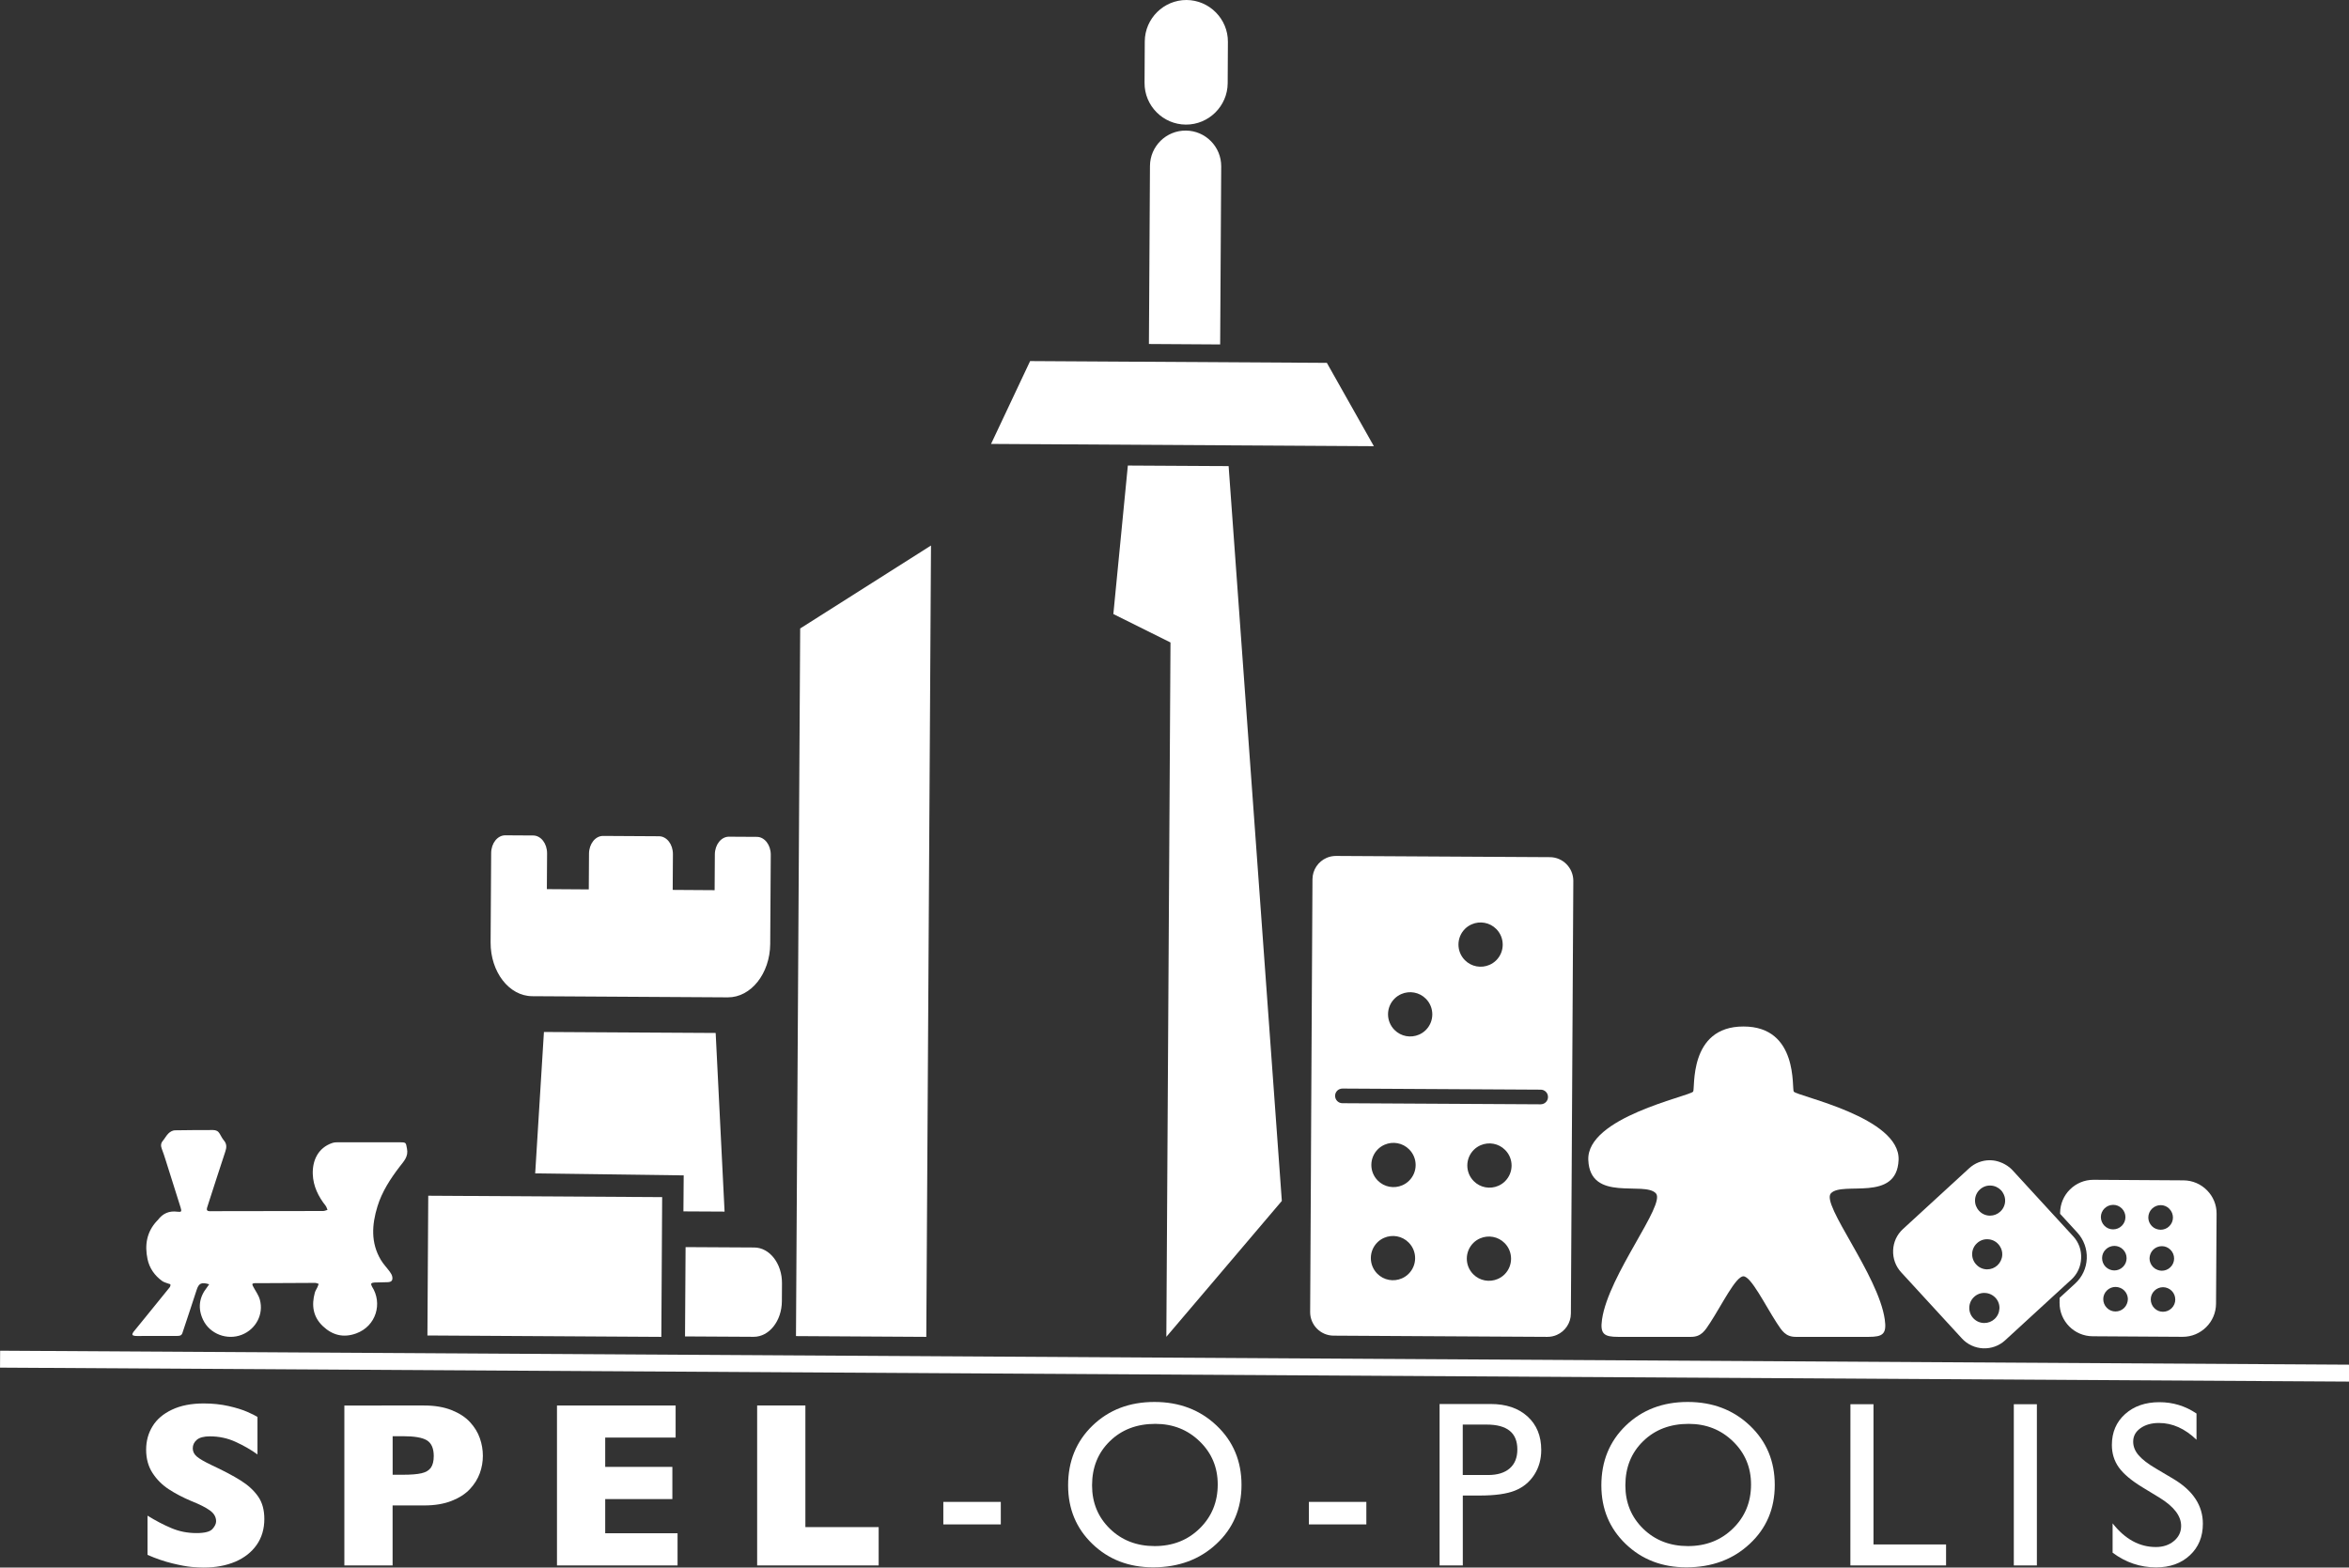 <?xml version="1.0" encoding="utf-8"?>
<!-- Generator: Adobe Illustrator 25.4.1, SVG Export Plug-In . SVG Version: 6.00 Build 0)  -->
<svg version="1.1" xmlns="http://www.w3.org/2000/svg" xmlns:xlink="http://www.w3.org/1999/xlink" x="0px" y="0px"
	 viewBox="0 0 424.69 283.44" style="enable-background:new 0 0 424.69 283.44;" xml:space="preserve">
<rect x="0" y="0" width="424.69" height="283.44" fill="#333333" stroke="none"/>
<style type="text/css">
	.st0{fill:#FFFFFF;}
	.st1{fill:none;}
</style>
<g id="Laag_1">
	<g>
		
			<rect x="210.82" y="34.68" transform="matrix(5.946091e-03 -1 1 5.946091e-03 -35.929 457.906)" class="st0" width="3.06" height="424.69"/>
		<g>
			<path class="st0" d="M47.79,274.65c0,1.81-0.46,3.37-1.39,4.7c-0.93,1.32-2.22,2.33-3.87,3.04c-1.66,0.7-3.55,1.05-5.7,1.05
				c-0.6,0-1.33-0.04-2.2-0.11c-0.87-0.08-2.02-0.29-3.46-0.64c-1.44-0.35-2.94-0.86-4.5-1.54v-7.09c1.46,0.9,2.9,1.66,4.31,2.25
				c1.41,0.6,2.92,0.9,4.54,0.9c1.49,0,2.45-0.25,2.89-0.74s0.66-0.96,0.66-1.39c0-0.78-0.38-1.44-1.13-1.97
				c-0.75-0.54-1.84-1.09-3.28-1.66c-1.59-0.67-2.98-1.4-4.17-2.18c-1.2-0.79-2.17-1.77-2.93-2.95c-0.76-1.18-1.14-2.58-1.14-4.19
				c0-1.56,0.38-2.97,1.15-4.22c0.76-1.26,1.93-2.26,3.51-3.01c1.57-0.75,3.49-1.13,5.76-1.13c1.61,0,3.11,0.16,4.48,0.47
				s2.5,0.66,3.39,1.05s1.5,0.7,1.84,0.92v6.78c-1.18-0.85-2.5-1.61-3.95-2.27c-1.45-0.67-3.01-1-4.66-1
				c-1.08,0-1.87,0.21-2.36,0.63s-0.73,0.93-0.73,1.54c0,0.57,0.24,1.06,0.73,1.48c0.49,0.42,1.36,0.92,2.61,1.52
				c2.23,1.04,4.01,1.98,5.34,2.82c1.34,0.84,2.38,1.8,3.14,2.89C47.42,271.67,47.79,273.03,47.79,274.65z"/>
			<path class="st0" d="M87.3,263.24c0,1.07-0.18,2.12-0.55,3.14c-0.37,1.02-0.96,1.98-1.78,2.86c-0.82,0.88-1.93,1.6-3.33,2.15
				s-3.04,0.82-4.94,0.82h-5.72v10.85h-8.72v-28.92H76.7c1.89,0,3.54,0.28,4.94,0.83c1.4,0.56,2.51,1.28,3.33,2.17
				s1.42,1.86,1.78,2.9C87.12,261.09,87.3,262.16,87.3,263.24z M78.42,263.28c0-1.38-0.41-2.32-1.22-2.83
				c-0.81-0.51-2.27-0.76-4.37-0.76h-1.84v6.97h1.88c1.45,0,2.56-0.09,3.34-0.27s1.34-0.51,1.69-1
				C78.24,264.9,78.42,264.2,78.42,263.28z"/>
			<path class="st0" d="M122.5,283.06h-21.8v-28.92h21.45v5.8h-12.73v5.3h12.14v5.82h-12.14v6.18h13.08V283.06z"/>
			<path class="st0" d="M158.86,283.06h-21.97v-28.92h8.72v21.99h13.25V283.06z"/>
			<path class="st0" d="M170.55,271.57h10.39v4.07h-10.39V271.57z"/>
			<path class="st0" d="M208.72,253.5c4.5,0,8.25,1.43,11.25,4.28s4.49,6.43,4.49,10.72c0,4.3-1.51,7.86-4.54,10.67
				c-3.02,2.82-6.84,4.23-11.44,4.23c-4.39,0-8.05-1.41-10.98-4.23s-4.39-6.35-4.39-10.59c0-4.35,1.47-7.96,4.42-10.81
				C200.49,254.92,204.21,253.5,208.72,253.5z M208.88,257.46c-3.33,0-6.08,1.04-8.22,3.13c-2.15,2.09-3.22,4.75-3.22,7.99
				c0,3.14,1.08,5.76,3.23,7.85s4.85,3.13,8.09,3.13c3.25,0,5.97-1.06,8.14-3.19s3.26-4.78,3.26-7.95c0-3.09-1.09-5.69-3.26-7.79
				C214.72,258.51,212.05,257.46,208.88,257.46z"/>
			<path class="st0" d="M236.64,271.57h10.39v4.07h-10.39V271.57z"/>
			<path class="st0" d="M260.27,283.06v-29.19h9.24c2.78,0,5,0.75,6.66,2.25c1.65,1.5,2.48,3.52,2.48,6.05c0,1.7-0.42,3.2-1.27,4.51
				c-0.85,1.31-2.01,2.26-3.48,2.85s-3.59,0.89-6.34,0.89h-3.09v12.64L260.27,283.06L260.27,283.06z M268.78,257.59h-4.32v9.12h4.57
				c1.7,0,3-0.4,3.92-1.2c0.92-0.8,1.38-1.94,1.38-3.43C274.33,259.08,272.48,257.59,268.78,257.59z"/>
			<path class="st0" d="M305.13,253.5c4.5,0,8.25,1.43,11.25,4.28s4.49,6.43,4.49,10.72c0,4.3-1.51,7.86-4.54,10.67
				c-3.02,2.82-6.84,4.23-11.44,4.23c-4.39,0-8.05-1.41-10.98-4.23c-2.93-2.82-4.39-6.35-4.39-10.59c0-4.35,1.47-7.96,4.42-10.81
				C296.9,254.92,300.63,253.5,305.13,253.5z M305.3,257.46c-3.33,0-6.08,1.04-8.22,3.13c-2.15,2.09-3.22,4.75-3.22,7.99
				c0,3.14,1.08,5.76,3.23,7.85c2.15,2.09,4.85,3.13,8.09,3.13c3.25,0,5.97-1.06,8.14-3.19c2.18-2.13,3.26-4.78,3.26-7.95
				c0-3.09-1.09-5.69-3.26-7.79C311.14,258.51,308.47,257.46,305.3,257.46z"/>
			<path class="st0" d="M334.55,253.91h4.17v25.35h13.12v3.8h-17.3L334.55,253.91L334.55,253.91z"/>
			<path class="st0" d="M364.09,253.91h4.17v29.15h-4.17V253.91z"/>
			<path class="st0" d="M390.5,270.85l-3.17-1.93c-1.99-1.21-3.41-2.41-4.25-3.58s-1.26-2.53-1.26-4.06c0-2.3,0.8-4.16,2.39-5.59
				c1.59-1.43,3.66-2.15,6.21-2.15c2.43,0,4.67,0.68,6.7,2.05v4.74c-2.1-2.02-4.36-3.03-6.78-3.03c-1.36,0-2.48,0.32-3.36,0.95
				c-0.88,0.63-1.31,1.44-1.31,2.42c0,0.87,0.32,1.69,0.97,2.45s1.68,1.56,3.11,2.4l3.19,1.89c3.56,2.12,5.33,4.83,5.33,8.11
				c0,2.34-0.78,4.24-2.35,5.7c-1.56,1.46-3.6,2.19-6.1,2.19c-2.88,0-5.5-0.89-7.87-2.66v-5.3c2.25,2.86,4.86,4.28,7.82,4.28
				c1.31,0,2.4-0.36,3.27-1.09s1.3-1.64,1.3-2.73C394.34,274.12,393.06,272.44,390.5,270.85z"/>
		</g>
		<path class="st0" d="M343.26,209.75c0.32-7.72-18.15-11.48-18.95-12.36c-0.4-0.44,0.93-11.79-9.1-11.78
			c-10.02-0.01-8.7,11.34-9.1,11.78c-0.8,0.88-19.28,4.64-18.95,12.36c0.32,7.72,10.13,3.75,12.22,6.03
			c1.83,1.99-8.57,14.72-9.74,22.8c-0.38,2.63,0.36,3.15,2.92,3.15c4.64,0,9.08,0,13.16,0c1.84,0,2.5-1.06,3.45-2.52
			c2.11-3.23,4.65-8.43,6.03-8.43s3.93,5.2,6.03,8.43c0.95,1.46,1.61,2.52,3.45,2.52c4.08,0,8.52,0,13.16,0
			c2.56,0,3.3-0.51,2.92-3.15c-1.16-8.08-11.56-20.81-9.74-22.8C333.13,213.51,342.93,217.47,343.26,209.75z"/>
		<g>
			<path id="XMLID_39_" class="st0" d="M131.59,180.34l-35.37-0.21c-4.18-0.02-7.55-4.39-7.52-9.73l0.1-16.15
				c0.01-1.78,1.15-3.22,2.55-3.21l5.05,0.03c1.4,0.01,2.52,1.46,2.51,3.24l-0.04,6.46l7.58,0.05l0.04-6.46
				c0.01-1.78,1.15-3.22,2.55-3.21l10.11,0.06c1.4,0.01,2.52,1.46,2.51,3.24l-0.04,6.46l7.58,0.05l0.04-6.46
				c0.01-1.78,1.15-3.22,2.55-3.21l5.05,0.03c1.4,0.01,2.52,1.46,2.51,3.24l-0.1,16.15C139.2,176.04,135.77,180.36,131.59,180.34z"
				/>
			<path id="XMLID_37_" class="st0" d="M123.95,225.5l12.42,0.07c2.79,0.02,5.04,2.93,5.01,6.49l-0.02,3.23
				c-0.02,3.56-2.3,6.44-5.09,6.43l-12.42-0.07"/>
			<path id="XMLID_35_" class="st0" d="M123.61,212.53l-26.85-0.36l1.58-25.57l31.05,0.18l1.61,32.3l-7.44-0.04L123.61,212.53z"/>
		</g>
		
			<rect x="85.86" y="207.82" transform="matrix(5.946073e-03 -1 1 5.946073e-03 -131.054 326.103)" class="st0" width="25.27" height="42.29"/>
		<polygon class="st0" points="167.47,241.73 143.91,241.59 144.67,113.64 168.32,98.64 		"/>
		<g>
			<polygon class="st0" points="239.89,65.61 186.24,65.29 179.18,80.27 248.39,80.68 			"/>
			<path class="st0" d="M214.39,23.61c-3.56-0.02-6.46,2.84-6.48,6.4l-0.19,32.19l12.88,0.08l0.19-32.19
				C220.81,26.53,217.94,23.63,214.39,23.61z"/>
			<polygon class="st0" points="219.66,84.27 203.91,84.18 201.29,111.03 211.62,116.17 210.87,241.72 218.78,232.42 231.75,217.15 
				222.13,84.28 			"/>
			<path class="st0" d="M214.4,22.53c4.13,0.02,7.53-3.34,7.56-7.47l0.04-7.5c0.02-4.13-3.34-7.53-7.47-7.56
				c-4.13-0.02-7.53,3.34-7.56,7.47l-0.04,7.51C206.9,19.11,210.26,22.51,214.4,22.53z"/>
		</g>
		<g>
			<path class="st0" d="M280.21,154.99l-38.66-0.22c-0.61,0-1.19,0.12-1.71,0.35c-1.49,0.65-2.54,2.13-2.55,3.87l-0.21,38.4
				l-0.06,11.6l-0.01,2.64l-0.14,25.61c-0.01,2.34,1.88,4.25,4.22,4.27l15.46,0.09l23.2,0.13c0.61,0,1.19-0.12,1.71-0.35
				c1.49-0.65,2.54-2.13,2.55-3.87l0.44-78.25C284.44,156.91,282.55,155,280.21,154.99z M252.14,180.56
				c0.36-0.36,0.78-0.63,1.22-0.82c1.47-0.64,3.25-0.35,4.44,0.86c1.55,1.57,1.54,4.1-0.03,5.66c-0.36,0.36-0.78,0.63-1.22,0.82
				c-1.47,0.64-3.25,0.35-4.44-0.86C250.55,184.64,250.57,182.11,252.14,180.56z M254.66,230.34c-0.36,0.36-0.78,0.63-1.22,0.82
				c-1.47,0.64-3.25,0.35-4.44-0.86c-1.55-1.57-1.54-4.1,0.03-5.66c0.36-0.36,0.78-0.63,1.22-0.82c1.47-0.64,3.25-0.35,4.44,0.86
				C256.25,226.26,256.23,228.79,254.66,230.34z M254.75,213.5c-0.36,0.36-0.78,0.63-1.22,0.82c-1.47,0.64-3.25,0.35-4.44-0.86
				c-1.55-1.57-1.54-4.1,0.03-5.66c0.36-0.36,0.78-0.63,1.22-0.82c1.47-0.64,3.25-0.35,4.44,0.86
				C256.34,209.41,256.33,211.95,254.75,213.5z M272.01,230.44c-0.36,0.36-0.78,0.63-1.22,0.82c-1.47,0.64-3.25,0.35-4.44-0.86
				c-1.55-1.57-1.54-4.1,0.03-5.66c0.36-0.36,0.78-0.63,1.22-0.82c1.47-0.64,3.25-0.35,4.44,0.86
				C273.59,226.35,273.58,228.89,272.01,230.44z M272.1,213.6c-0.36,0.36-0.78,0.63-1.22,0.82c-1.47,0.64-3.25,0.35-4.44-0.86
				c-1.55-1.57-1.54-4.1,0.03-5.66c0.36-0.36,0.78-0.63,1.22-0.82c1.47-0.64,3.25-0.35,4.44,0.86
				C273.69,209.51,273.67,212.04,272.1,213.6z M279.87,198.36c0,0.54-0.33,1.01-0.8,1.21c-0.16,0.07-0.35,0.11-0.54,0.11l-35.83-0.2
				c-0.73,0-1.32-0.6-1.32-1.33c0-0.54,0.33-1.01,0.8-1.21c0.16-0.07,0.35-0.11,0.54-0.11l35.83,0.2
				C279.29,197.03,279.88,197.62,279.87,198.36z M270.5,173.65c-0.36,0.36-0.78,0.63-1.22,0.82c-1.47,0.64-3.25,0.35-4.44-0.86
				c-1.55-1.57-1.54-4.1,0.03-5.66c0.36-0.36,0.78-0.63,1.22-0.82c1.47-0.64,3.25-0.35,4.44,0.86
				C272.08,169.57,272.07,172.1,270.5,173.65z"/>
		</g>
		<g>
			<g>
				<g>
					<path class="st1" d="M382.25,229.71c0.57,0,1.13-0.21,1.57-0.64s0.66-0.99,0.66-1.56s-0.21-1.13-0.64-1.57
						s-0.99-0.66-1.56-0.66s-1.13,0.21-1.57,0.64c-0.44,0.43-0.66,1-0.66,1.56c0,0.57,0.21,1.13,0.64,1.57
						S381.68,229.71,382.25,229.71z"/>
					<path class="st1" d="M382.03,222.29c0.57,0,1.13-0.21,1.57-0.64s0.66-0.99,0.66-1.56s-0.21-1.13-0.64-1.57
						s-0.99-0.66-1.56-0.66s-1.13,0.21-1.57,0.64c-0.43,0.43-0.66,0.99-0.66,1.56s0.21,1.13,0.64,1.57S381.46,222.29,382.03,222.29z
						"/>
					<path class="st1" d="M382.5,232.71c-0.57,0-1.13,0.21-1.57,0.64s-0.66,0.99-0.66,1.56s0.21,1.13,0.64,1.57s0.99,0.66,1.56,0.66
						s1.13-0.21,1.57-0.64c0.43-0.43,0.65-1,0.66-1.56c0-0.57-0.21-1.13-0.64-1.57S383.07,232.71,382.5,232.71z"/>
					<path class="st1" d="M390.83,229.76c0.57,0,1.13-0.21,1.57-0.64s0.66-0.99,0.66-1.56s-0.21-1.13-0.64-1.57
						s-0.99-0.66-1.56-0.66s-1.13,0.21-1.57,0.64c-0.43,0.43-0.65,1-0.66,1.56c0,0.57,0.21,1.13,0.64,1.57
						S390.26,229.76,390.83,229.76z"/>
				</g>
				<g>
					<path class="st1" d="M356.05,236.39c0.03-0.73,0.35-1.4,0.88-1.89c0.53-0.49,1.21-0.74,1.94-0.71c0,0,0,0,0,0
						c-0.74-0.04-1.42,0.22-1.95,0.71C356.38,234.99,356.07,235.66,356.05,236.39c-0.04,0.72,0.21,1.42,0.7,1.95
						c0.5,0.54,1.16,0.85,1.89,0.88c0,0,0.01,0,0.01,0c-0.73-0.03-1.4-0.35-1.89-0.88C356.27,237.81,356.02,237.12,356.05,236.39z"
						/>
					<path class="st1" d="M359.41,224.1c-0.74-0.04-1.42,0.22-1.95,0.71c-0.54,0.49-0.85,1.16-0.88,1.88
						c-0.04,0.72,0.22,1.41,0.71,1.95c0.49,0.54,1.16,0.85,1.88,0.88c0.04,0,0.08,0,0.12,0c0.68,0,1.33-0.26,1.83-0.72
						c0.53-0.5,0.84-1.16,0.88-1.87c0.04-0.72-0.22-1.41-0.71-1.95C360.8,224.44,360.13,224.13,359.41,224.1z"/>
				</g>
			</g>
		</g>
		<g>
			<path class="st0" d="M37.82,232.22c-1.44-0.43-1.89-0.17-2.28,1.06c-0.83,2.59-1.71,5.16-2.56,7.75
				c-0.17,0.53-0.59,0.53-1.01,0.53c-2.2,0.01-4.4,0-6.59,0.01c-0.31,0-0.62,0.02-0.92-0.01c-0.18-0.02-0.44-0.07-0.51-0.19
				c-0.06-0.11,0.06-0.37,0.16-0.51c0.77-0.96,1.56-1.9,2.33-2.86c1.42-1.74,2.83-3.47,4.23-5.22c0.11-0.13,0.17-0.36,0.14-0.52
				c-0.02-0.09-0.29-0.12-0.44-0.18c-0.35-0.14-0.75-0.23-1.05-0.45c-1.37-0.99-2.31-2.33-2.65-3.97c-0.53-2.52-0.16-4.89,1.68-6.87
				c0.06-0.06,0.14-0.12,0.19-0.19c0.89-1.19,2.03-1.7,3.54-1.5c0.75,0.1,0.79-0.05,0.57-0.77c-0.9-2.84-1.79-5.69-2.69-8.53
				c-0.22-0.69-0.44-1.38-0.7-2.05c-0.21-0.54-0.21-1.01,0.18-1.47c0.37-0.44,0.63-0.97,1.04-1.36c0.29-0.28,0.74-0.53,1.12-0.54
				c2.31-0.06,4.61-0.03,6.92-0.05c0.53,0,0.93,0.19,1.2,0.66c0.24,0.42,0.46,0.86,0.77,1.23c0.54,0.64,0.49,1.29,0.24,2.02
				c-0.99,2.98-1.94,5.96-2.91,8.94c-0.13,0.4-0.26,0.79-0.38,1.19c-0.14,0.43,0.04,0.63,0.47,0.64c0.26,0,0.53-0.01,0.79-0.01
				c6.57-0.01,13.14-0.01,19.72-0.03c0.26,0,0.52-0.13,0.79-0.2c-0.11-0.25-0.17-0.53-0.33-0.74c-1.33-1.68-2.25-3.55-2.33-5.7
				c-0.09-2.37,0.87-4.79,3.59-5.68c0.24-0.08,0.52-0.1,0.78-0.1c3.82-0.01,7.65-0.01,11.47,0c1.09,0,0.98,0.11,1.19,1.14
				c0.3,1.47-0.6,2.31-1.32,3.26c-1.69,2.21-3.2,4.53-4.02,7.2c-1.01,3.29-1.23,6.57,0.62,9.67c0.46,0.77,1.1,1.42,1.63,2.15
				c0.2,0.27,0.39,0.6,0.44,0.92c0.1,0.66-0.17,0.93-0.85,0.95c-0.79,0.03-1.58,0.03-2.37,0.06c-0.2,0.01-0.49,0.06-0.58,0.19
				c-0.07,0.12,0.04,0.41,0.14,0.57c1.91,2.98,0.77,7.12-2.88,8.45c-2.28,0.83-4.28,0.33-6.01-1.31c-1.8-1.7-2.08-3.78-1.46-6.06
				c0.1-0.35,0.32-0.67,0.48-1.01c0.09-0.19,0.15-0.39,0.22-0.58c-0.22-0.06-0.43-0.18-0.65-0.18c-3.38,0.01-6.77,0.03-10.15,0.05
				c-0.26,0-0.53-0.02-0.79,0c-0.14,0.01-0.38,0.07-0.39,0.14c-0.03,0.14,0.05,0.32,0.13,0.46c0.41,0.79,0.98,1.54,1.21,2.37
				c0.73,2.65-0.7,5.35-3.26,6.36c-2.65,1.04-5.78-0.13-7-2.7c-0.98-2.07-0.74-4.05,0.7-5.86
				C37.54,232.62,37.66,232.45,37.82,232.22z"/>
		</g>
	</g>
	<path class="st0" d="M399.01,215.22c-1.08-1.1-2.59-1.78-4.24-1.79l-16.26-0.1c-1.66-0.01-3.17,0.66-4.26,1.74
		c-1.1,1.08-1.78,2.59-1.79,4.24v0.17l3.11,3.39c1.17,1.28,1.78,2.94,1.71,4.69s-0.82,3.35-2.1,4.53l-2.81,2.58l-0.01,0.9
		c-0.01,1.66,0.66,3.17,1.74,4.26c1.08,1.1,2.59,1.78,4.24,1.79l16.26,0.1c1.66,0.01,3.17-0.66,4.26-1.74
		c1.1-1.08,1.78-2.59,1.79-4.24l0.1-16.26C400.77,217.82,400.1,216.31,399.01,215.22z M380.49,218.5c0.44-0.43,1-0.64,1.57-0.64
		c0,0,0,0,0,0c0,0,0,0,0.01,0c0.56,0,1.13,0.22,1.56,0.66c0.43,0.43,0.64,1,0.64,1.57c0,0.56-0.22,1.13-0.66,1.56
		c-0.43,0.43-1,0.64-1.57,0.64c0,0,0,0,0,0c0,0,0,0-0.01,0c-0.57,0-1.13-0.22-1.56-0.66s-0.64-1-0.64-1.57
		S380.06,218.93,380.49,218.5z M380.05,227.48c0-0.56,0.22-1.13,0.66-1.56c0.44-0.43,1-0.64,1.57-0.64s1.13,0.22,1.56,0.66
		s0.64,1,0.64,1.57c0,0,0,0,0,0c0,0,0,0,0,0.01c0,0.56-0.22,1.13-0.66,1.56c-0.43,0.43-1,0.64-1.57,0.64
		c-0.57-0.01-1.13-0.23-1.56-0.66s-0.64-1-0.64-1.57C380.05,227.49,380.05,227.49,380.05,227.48
		C380.05,227.48,380.05,227.48,380.05,227.48z M384.04,236.5c-0.44,0.43-1,0.64-1.57,0.64s-1.13-0.22-1.56-0.66c0,0,0,0,0,0
		c0,0,0,0-0.01-0.01c-0.43-0.43-0.64-1-0.64-1.57c0-0.56,0.22-1.13,0.66-1.56c0.43-0.43,1-0.64,1.57-0.64
		c0.29,0.01,0.57,0.06,0.84,0.17c0.05,0.02,0.1,0.06,0.16,0.08c0.08,0.04,0.16,0.07,0.23,0.12c0.02,0.02,0.05,0.04,0.07,0.06
		c0.09,0.07,0.18,0.14,0.27,0.22c0,0,0,0,0,0.01c0,0,0,0,0.01,0c0.06,0.06,0.1,0.13,0.15,0.19c0.04,0.05,0.09,0.1,0.12,0.15
		c0.24,0.37,0.37,0.8,0.37,1.23C384.69,235.5,384.47,236.07,384.04,236.5z M389.08,218.55c0.44-0.43,1-0.64,1.57-0.64
		s1.13,0.22,1.56,0.66c0,0,0,0,0,0.01c0,0,0,0,0.01,0.01c0.43,0.43,0.64,1.01,0.64,1.57s-0.22,1.13-0.66,1.56
		c-0.43,0.43-1,0.64-1.57,0.64c-0.29-0.01-0.57-0.06-0.84-0.17c-0.05-0.02-0.1-0.06-0.16-0.08c-0.08-0.04-0.16-0.07-0.23-0.12
		c-0.02-0.02-0.05-0.04-0.07-0.06c-0.09-0.07-0.18-0.14-0.27-0.22c0,0,0,0,0-0.01c0,0,0,0-0.01,0c-0.09-0.09-0.17-0.19-0.24-0.3
		c-0.01-0.02-0.02-0.03-0.03-0.04c-0.25-0.37-0.37-0.8-0.37-1.23C388.42,219.54,388.64,218.98,389.08,218.55z M389.29,225.97
		c0.44-0.43,1-0.64,1.57-0.64s1.13,0.22,1.56,0.66c0,0,0,0,0,0.01c0,0,0,0,0.01,0c0.43,0.43,0.64,1.01,0.64,1.57
		s-0.22,1.13-0.66,1.56c-0.43,0.43-1,0.64-1.57,0.64c-0.24,0-0.48-0.05-0.71-0.13c-0.27-0.09-0.53-0.24-0.75-0.45
		c-0.03-0.03-0.07-0.05-0.1-0.08c0,0,0,0,0,0c0,0,0,0-0.01-0.01c-0.06-0.06-0.11-0.13-0.16-0.2c-0.04-0.05-0.08-0.09-0.11-0.14
		c-0.24-0.37-0.37-0.8-0.37-1.23C388.64,226.97,388.86,226.4,389.29,225.97z M393.28,234.99c0,0.56-0.22,1.13-0.66,1.56
		s-1,0.64-1.57,0.64s-1.13-0.22-1.56-0.66s-0.64-1-0.64-1.57c0,0,0,0,0,0c0,0,0,0,0-0.01c0-0.56,0.22-1.13,0.66-1.56
		c0.43-0.43,1-0.64,1.57-0.64c0.57,0.01,1.13,0.23,1.56,0.66C393.07,233.84,393.28,234.41,393.28,234.99
		C393.28,234.98,393.28,234.98,393.28,234.99C393.28,234.99,393.28,234.99,393.28,234.99z"/>
	<path class="st0" d="M374.83,223.55l-2.39-2.6l-8.61-9.38c-0.22-0.24-0.46-0.44-0.72-0.63c-0.07-0.05-0.14-0.11-0.22-0.16
		c-0.14-0.09-0.28-0.18-0.43-0.26c-0.28-0.16-0.58-0.29-0.89-0.4c0,0,0,0,0,0l0,0c-0.5-0.18-1.03-0.3-1.58-0.32
		c-0.08,0-0.16-0.01-0.24-0.01c-1.39,0-2.7,0.51-3.73,1.45l-11.98,11c-1.08,0.99-1.71,2.35-1.77,3.83s0.45,2.89,1.44,3.97l11,11.98
		c0.99,1.08,2.36,1.71,3.83,1.78c1.47,0.06,2.89-0.45,3.97-1.44l9.85-9.04l2.13-1.95c1.08-0.99,1.71-2.35,1.77-3.83
		C376.34,226.04,375.83,224.63,374.83,223.55z M360.61,238.5c-0.51,0.47-1.16,0.72-1.84,0.72c0,0-0.01,0-0.01,0
		c-0.04,0-0.07,0-0.11,0c0,0-0.01,0-0.01,0c-0.73-0.03-1.39-0.34-1.89-0.88c-0.49-0.53-0.74-1.23-0.71-1.95
		c0.03-0.73,0.34-1.4,0.88-1.89c0.53-0.49,1.21-0.75,1.95-0.71c0,0,0,0,0,0c0,0,0,0,0.01,0c0.72,0.03,1.39,0.34,1.9,0.88
		c0.49,0.53,0.75,1.23,0.71,1.95C361.45,237.34,361.14,238.01,360.61,238.5z M361.12,228.8c-0.5,0.46-1.15,0.72-1.83,0.72
		c-0.04,0-0.08,0-0.12,0c-0.72-0.03-1.39-0.34-1.88-0.88c0,0,0,0,0-0.01c0-0.01-0.01-0.01-0.02-0.01c-0.49-0.53-0.74-1.22-0.71-1.95
		c0.03-0.72,0.34-1.39,0.88-1.88c0.53-0.49,1.21-0.75,1.95-0.71c0.73,0.03,1.4,0.34,1.88,0.87c0.13,0.14,0.24,0.29,0.33,0.44
		c0.29,0.46,0.43,0.99,0.4,1.54C361.96,227.64,361.65,228.3,361.12,228.8z M361.63,219.09c-0.5,0.46-1.15,0.72-1.83,0.72
		c-0.04,0-0.08,0-0.12,0c-0.72-0.03-1.39-0.34-1.88-0.88c-0.13-0.14-0.24-0.29-0.33-0.44c-0.04-0.06-0.06-0.12-0.09-0.18
		c-0.05-0.1-0.1-0.19-0.14-0.29c-0.12-0.33-0.18-0.69-0.16-1.06c0.03-0.72,0.34-1.39,0.88-1.88c0.53-0.49,1.23-0.75,1.95-0.71
		c0.73,0.03,1.4,0.35,1.88,0.86c0.13,0.14,0.25,0.3,0.34,0.47c0.28,0.46,0.42,0.98,0.39,1.52
		C362.48,217.93,362.17,218.6,361.63,219.09z"/>
</g>
<g id="Laag_2">
</g>
</svg>
